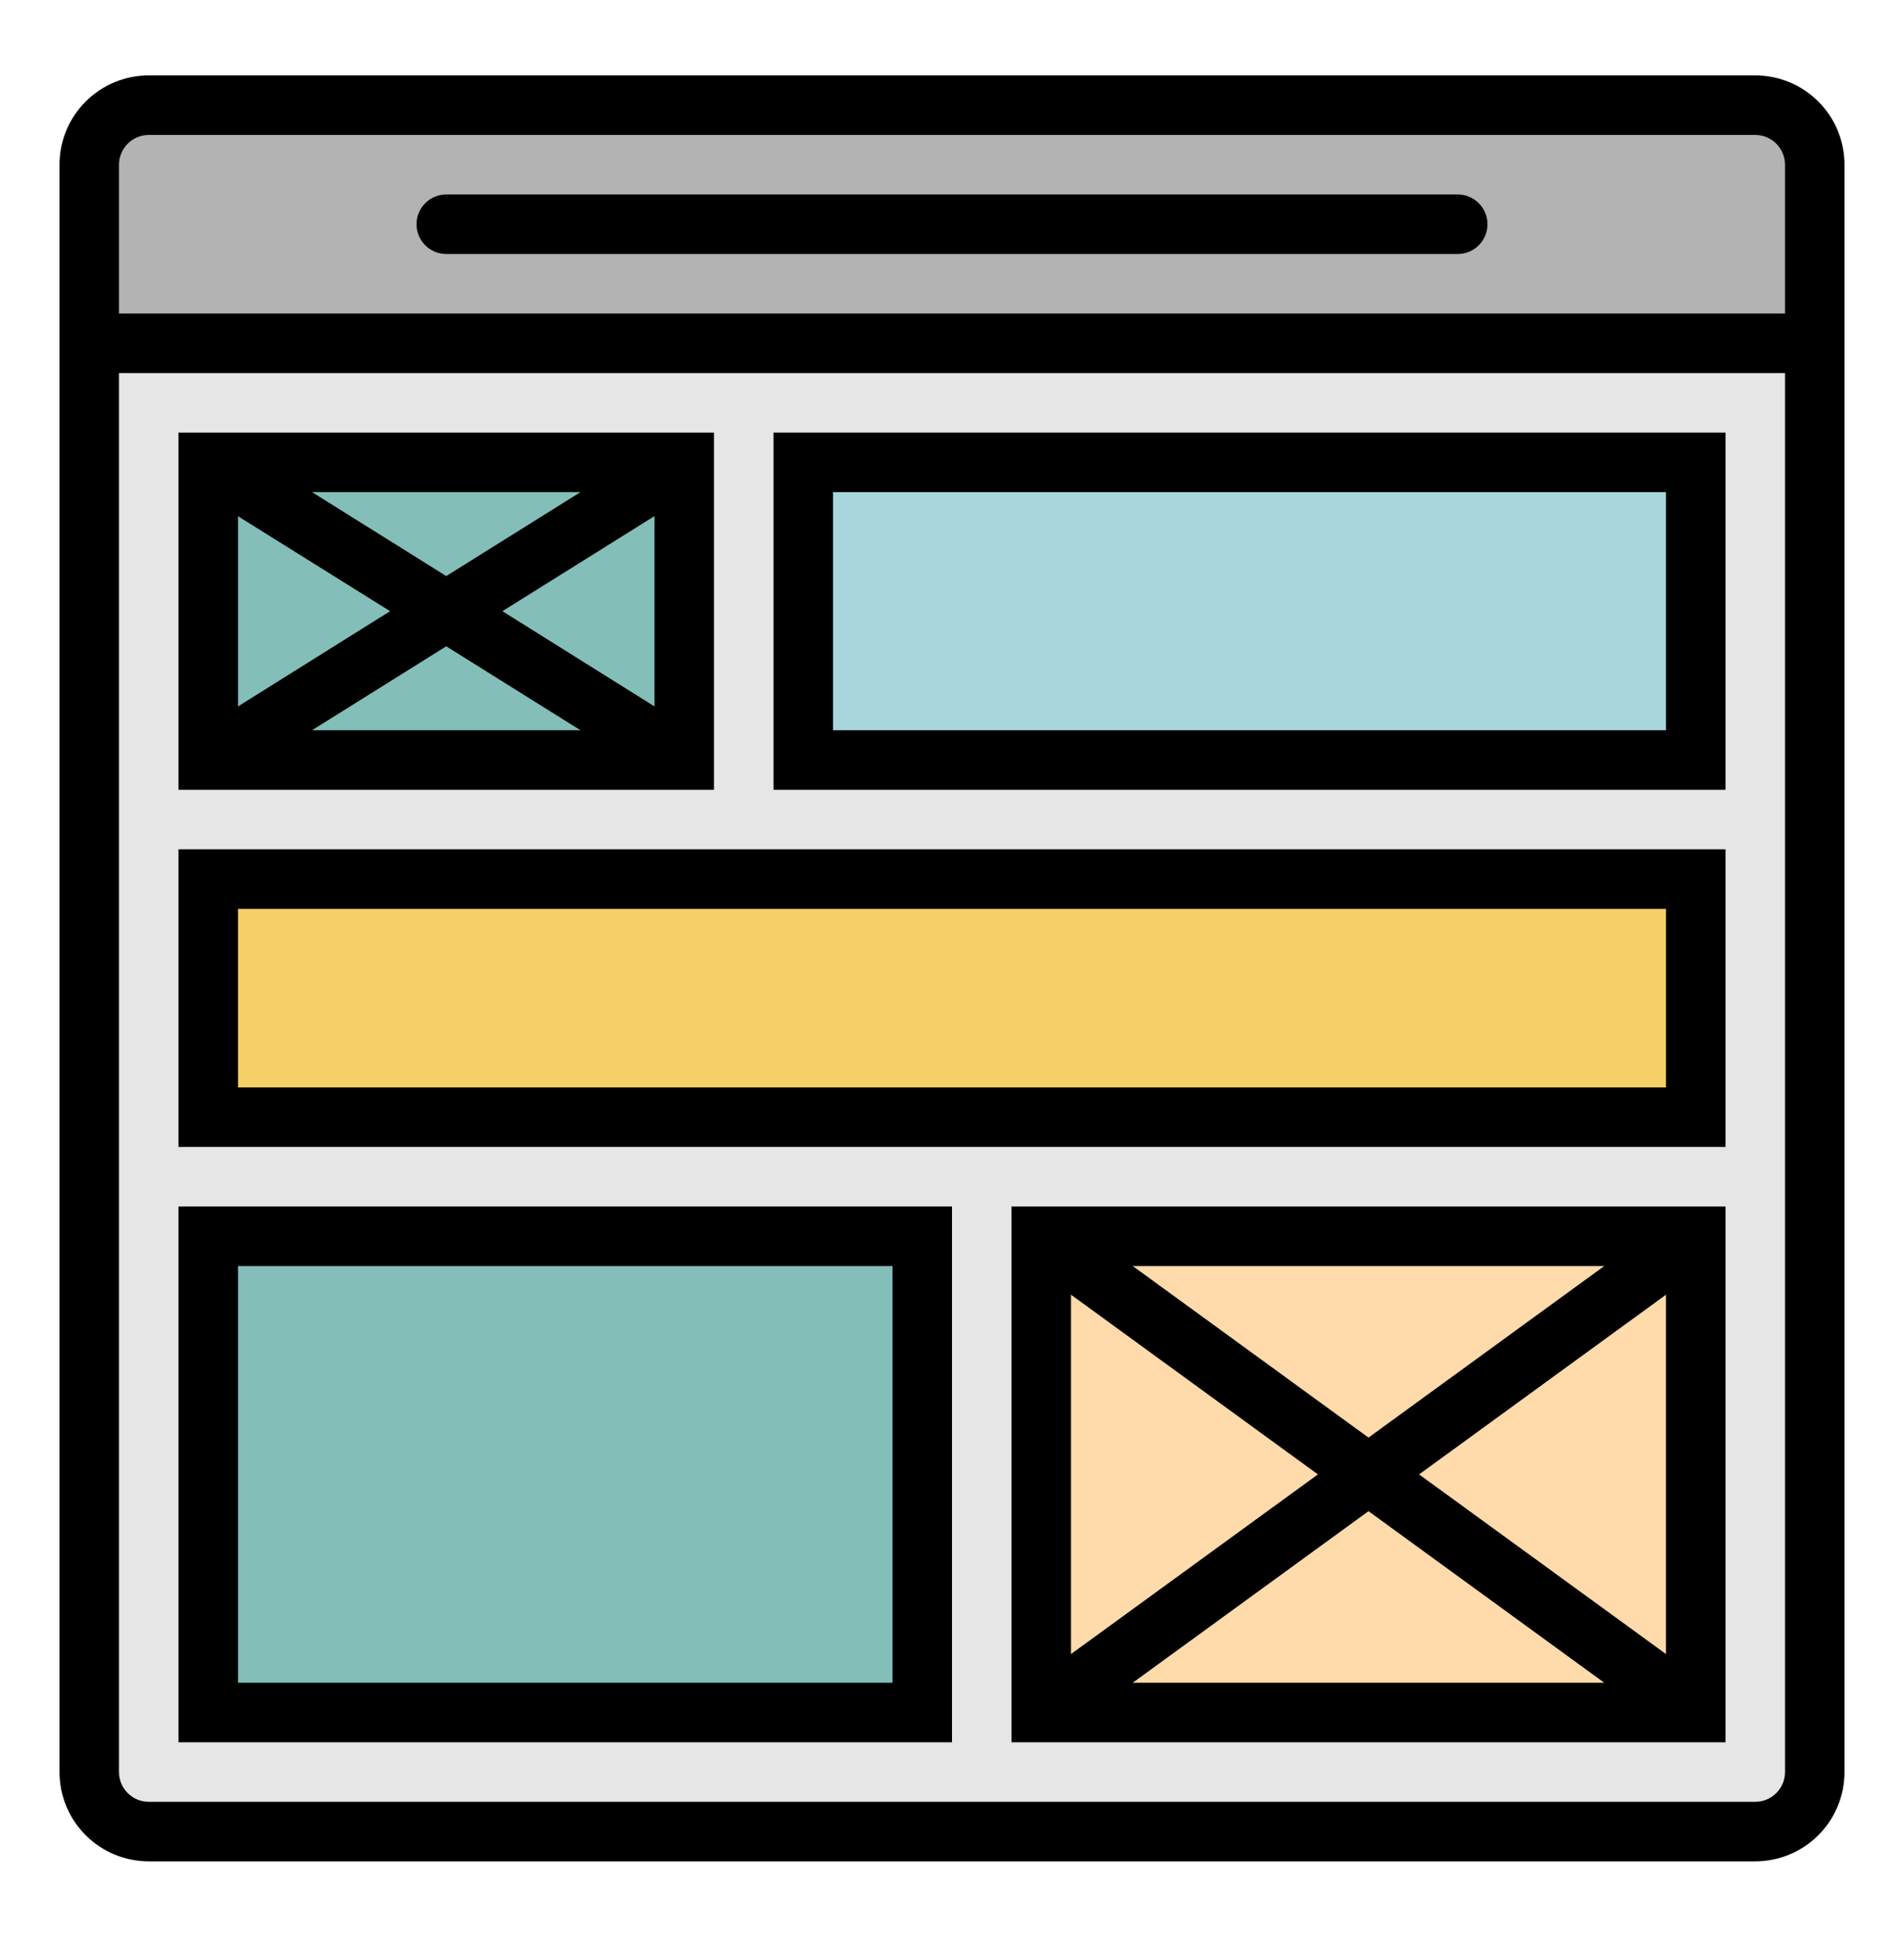 <svg width="60" height="61" viewBox="0 0 60 61" fill="none" xmlns="http://www.w3.org/2000/svg">
<path d="M4.688 57.688H55.312C55.81 57.688 56.287 57.49 56.638 57.138C56.99 56.787 57.188 56.31 57.188 55.812V10.812H2.812V55.812C2.812 56.31 3.01 56.787 3.362 57.138C3.713 57.49 4.19 57.688 4.688 57.688Z" fill="#E6E6E6"/>
<path d="M21.562 14.562H6.562V23.938H21.562V14.562Z" fill="#83BEB9"/>
<path d="M53.438 38.938H32.812V53.938H53.438V38.938Z" fill="#FFDAAA"/>
<path d="M2.812 10.812H57.188V5.188C57.188 4.69 56.99 4.213 56.638 3.862C56.287 3.51 55.81 3.312 55.312 3.312H4.688C4.19 3.312 3.713 3.51 3.362 3.862C3.01 4.213 2.812 4.69 2.812 5.188V10.812Z" fill="#B3B3B3"/>
<path d="M53.438 14.562H25.312V23.938H53.438V14.562Z" fill="#A7D6DD"/>
<path d="M53.438 27.688H6.562V35.188H53.438V27.688Z" fill="#F5CF68"/>
<path d="M29.062 38.938H6.562V53.938H29.062V38.938Z" fill="#83BEB9"/>
<path d="M55.312 2.375H4.688C3.942 2.375 3.226 2.671 2.699 3.199C2.171 3.726 1.875 4.442 1.875 5.188V55.812C1.875 56.558 2.171 57.274 2.699 57.801C3.226 58.329 3.942 58.625 4.688 58.625H55.312C56.058 58.625 56.774 58.329 57.301 57.801C57.829 57.274 58.125 56.558 58.125 55.812V5.188C58.125 4.442 57.829 3.726 57.301 3.199C56.774 2.671 56.058 2.375 55.312 2.375ZM56.25 55.812C56.25 56.061 56.151 56.3 55.975 56.475C55.8 56.651 55.561 56.75 55.312 56.75H4.688C4.439 56.75 4.2 56.651 4.025 56.475C3.849 56.3 3.75 56.061 3.75 55.812V11.75H56.25V55.812ZM3.75 9.875V5.188C3.75 4.939 3.849 4.7 4.025 4.525C4.2 4.349 4.439 4.25 4.688 4.25H55.312C55.561 4.25 55.8 4.349 55.975 4.525C56.151 4.7 56.25 4.939 56.25 5.188V9.875H3.75Z" fill="black"/>
<path d="M45.938 6.125H14.062C13.814 6.125 13.575 6.224 13.4 6.4C13.224 6.575 13.125 6.814 13.125 7.062C13.125 7.311 13.224 7.55 13.4 7.725C13.575 7.901 13.814 8 14.062 8H45.938C46.186 8 46.425 7.901 46.6 7.725C46.776 7.55 46.875 7.311 46.875 7.062C46.875 6.814 46.776 6.575 46.6 6.4C46.425 6.224 46.186 6.125 45.938 6.125Z" fill="black"/>
<path d="M22.5 13.625H5.625V24.875H22.5V13.625ZM12.293 19.25L7.5 22.25V16.259L12.293 19.25ZM9.832 15.5H18.293L14.062 18.144L9.832 15.5ZM14.062 20.356L18.293 23H9.832L14.062 20.356ZM15.832 19.25L20.625 16.255V22.25L15.832 19.25Z" fill="black"/>
<path d="M54.375 13.625H24.375V24.875H54.375V13.625ZM52.5 23H26.25V15.5H52.5V23Z" fill="black"/>
<path d="M54.375 26.75H5.625V36.125H54.375V26.75ZM52.5 34.25H7.5V28.625H52.5V34.25Z" fill="black"/>
<path d="M30 38H5.625V54.875H30V38ZM28.125 53H7.5V39.875H28.125V53Z" fill="black"/>
<path d="M31.875 54.875H54.375V38H31.875V54.875ZM44.719 46.438L52.5 40.778V52.097L44.719 46.438ZM50.555 53H35.695L43.125 47.596L50.555 53ZM43.125 45.279L35.695 39.875H50.555L43.125 45.279ZM41.531 46.438L33.75 52.097V40.778L41.531 46.438Z" fill="black"/>
</svg>
